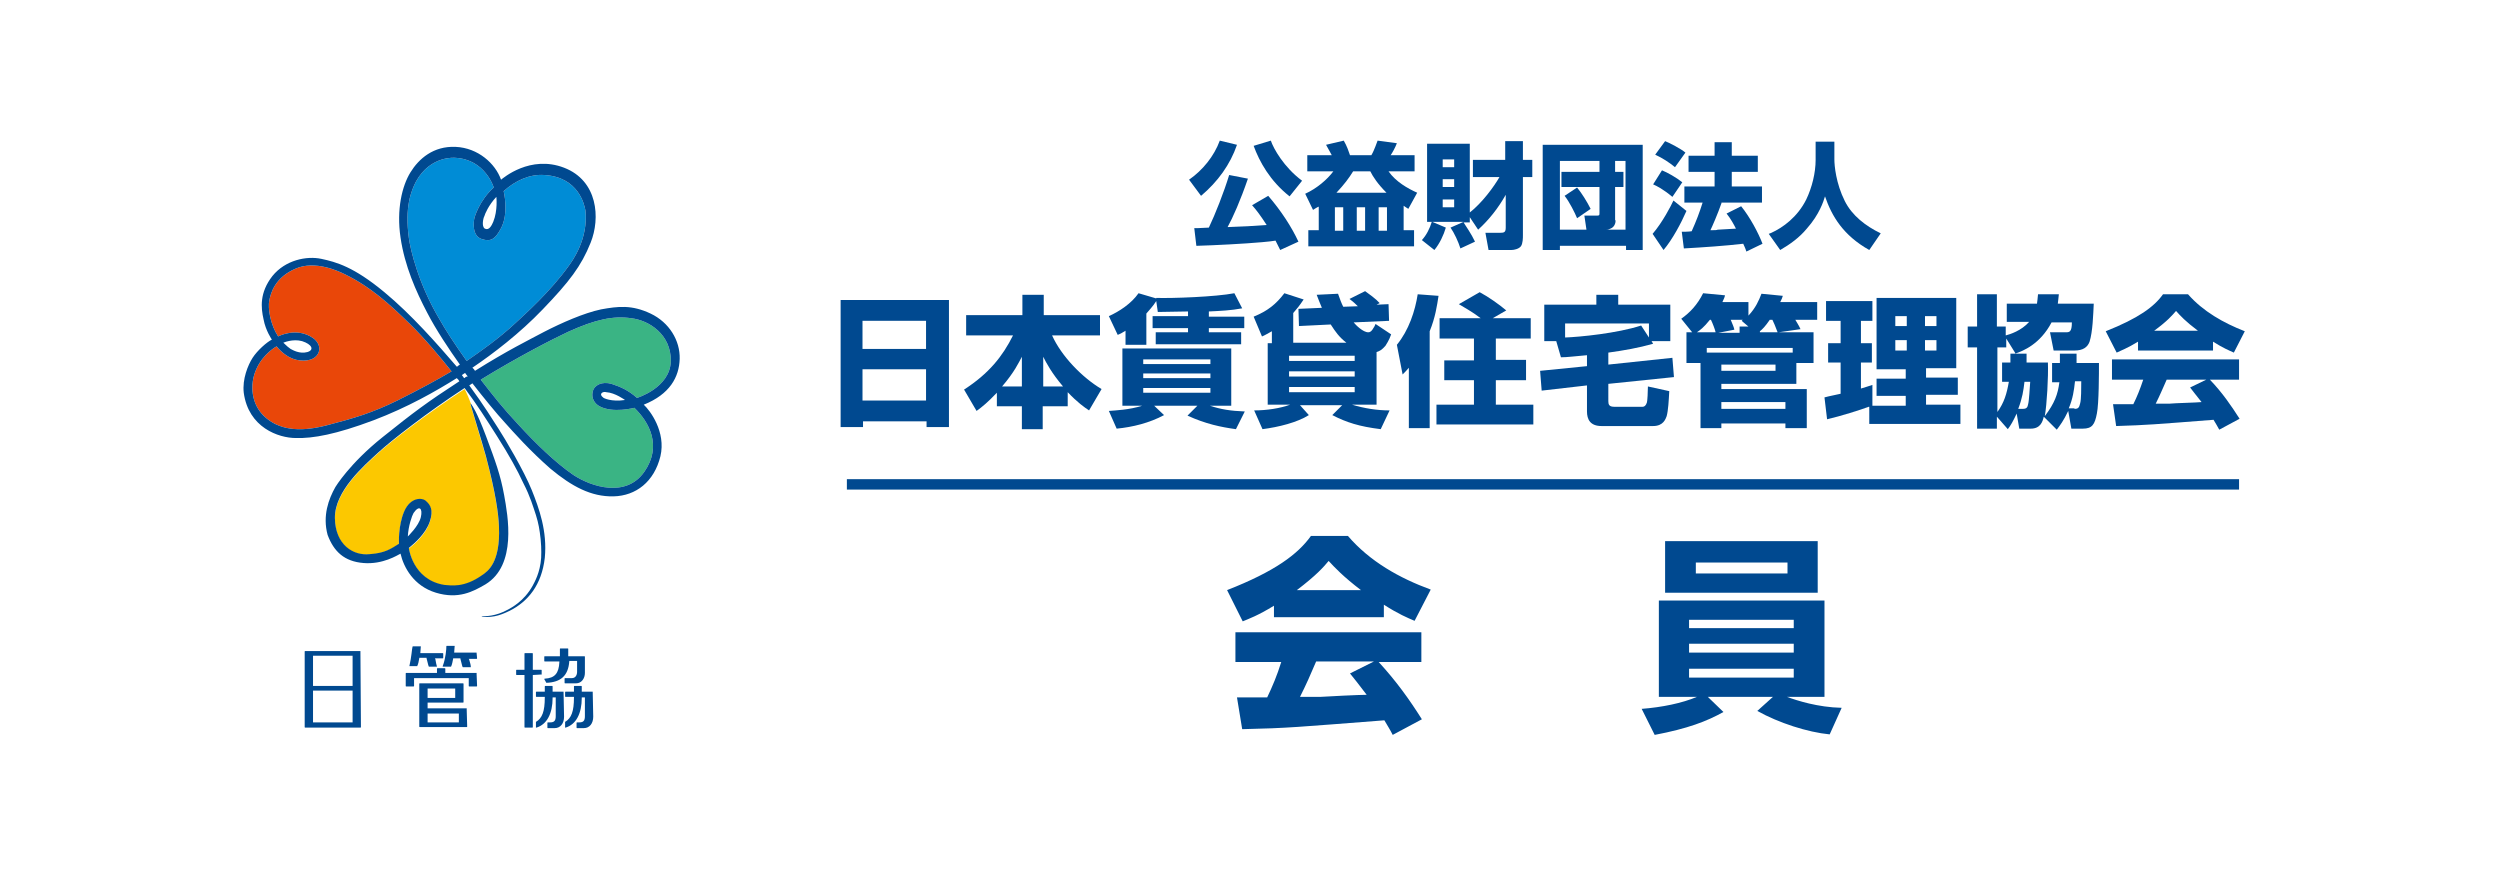 <?xml version="1.0" encoding="utf-8"?>
<!-- Generator: Adobe Illustrator 20.1.0, SVG Export Plug-In . SVG Version: 6.00 Build 0)  -->
<svg version="1.1" id="レイヤー_1" xmlns="http://www.w3.org/2000/svg" xmlns:xlink="http://www.w3.org/1999/xlink" x="0px"
	 y="0px" width="480px" height="170px" viewBox="0 0 480 170" style="enable-background:new 0 0 480 170;" xml:space="preserve">
<style type="text/css">
	.st0{fill:#FFFFFF;}
	.st1{fill:#E94709;}
	.st2{fill:#008CD6;}
	.st3{fill:#3AB484;}
	.st4{fill:#FCC800;}
	.st5{fill:#004990;}
	.st6{fill:none;stroke:#004990;stroke-width:2;stroke-miterlimit:10;}
</style>
<rect class="st0" width="480" height="170"/>
<g>
	<path class="st1" d="M76.3,76.9c-4.9,2.4-8.3,3.4-13.7,4.8c-5.4,1.4-9.2,0.7-11.8-1.7c-2.6-2.4-2.9-6.2-1.6-9.1
		c1.3-3,3.9-4.4,3.9-4.4c1,1.2,2.5,2.5,4.5,2.7c2,0.2,3.2-0.5,3.6-1.6c0.4-1.2-0.4-2.2-1.1-2.7c-3.2-2.2-6.7-0.3-6.7-0.3
		c-1.5-2.3-2-5.4-1.7-6.9c0.3-1.5,1.1-4.4,5-6.1c3.8-1.7,8.4,0.5,9.6,1.1c4.9,2.4,8.5,5.7,12.3,9.4c2.9,2.8,6.2,6.8,8.1,9.2
		C84,72.9,80.5,74.8,76.3,76.9"/>
	<path class="st2" d="M89.6,69.3c-2.5-3.5-4.2-6.2-5.1-7.8c-4.2-7-5.7-13.6-6-15.8c-0.8-5.9,0.4-9,1.4-10.9c2.8-5,7.5-4.5,7.5-4.5
		c5.8,0.3,7.4,5.7,7.4,5.7c-2.8,2.5-3.7,5.8-3.7,5.8c-0.2,0.8-0.5,3.5,1.4,4.1c1.8,0.6,2.6-0.1,3.6-1.9c1.7-3,0.6-7.3,0.6-7.3
		c2.2-2,5-3.3,7.8-3.1c6.6,0.4,7.7,5.7,7.9,6.8c0.6,5.5-2.6,9.8-3.1,10.5C105.7,56,100.6,60.5,99,62C95.8,65,92.2,67.5,89.6,69.3"/>
	<path class="st3" d="M122.3,76.4c-1.7-1.5-3.1-2.1-4.9-2.7c-1.8-0.5-3.3,0.2-3.6,1.5c-0.3,1.3,0.4,2.3,1.3,2.8
		c2.6,1.4,6.7,0.3,6.7,0.3c2.8,2.7,5.4,7.3,1.9,12.3c-3.5,5-10.1,2.9-13.6,0.6c-3.5-2.4-7.2-6-10.6-9.7c-3-3.2-4.7-5.4-7.2-8.6
		c7-4.3,13.8-7.8,16.8-9.2c5.3-2.4,8.7-3.1,12.1-2.6c3.4,0.4,7.7,3.1,7.6,8.3C128.6,74.5,122.3,76.4,122.3,76.4"/>
	<path class="st4" d="M64.3,99.6c0.1,5.2,3.5,7.1,6.6,6.9c3-0.3,4.1-1,5.7-2c0,0-0.2-3.3,1-6.2c1.2-2.8,3.4-2.7,4.2-2
		c0.7,0.6,1.5,1.7,0.7,4c-0.8,2.3-2.8,4.1-4,5c0,0,0.7,6.1,6.8,7.1c1.3,0.2,3.9,0.6,7.3-1.9c1-0.8,3.5-2.3,3.2-9.3
		c-0.1-2.5-0.6-6.3-2.5-13.5c-1-3.5-2.7-9-2.9-9.8c0,0-0.1-0.3,0-0.3c0,0,0.1,0,0.1,0.1c-0.2-0.6-1-2.5-1.3-3
		C82,79.4,75.1,84.7,72.6,87C69.9,89.5,64.2,94.4,64.3,99.6"/>
	<path class="st5" d="M130.5,68.9c0.1-3.5-2-7-5.6-8.7c-3.6-1.7-6.2-1.4-9.5-0.8c-3.3,0.7-7.6,2.6-10.9,4.3c-3,1.6-7.1,3.6-13.3,7.5
		c-0.1-0.1-0.1-0.2-0.2-0.3c-0.1-0.1-0.2-0.2-0.3-0.3c4-2.7,9.1-6.6,13.5-11.2c5.1-5.3,7.4-8.3,9.2-12.8c1.9-4.7,1.4-11.9-5.1-14.4
		c-6.5-2.5-11.7,2-12.1,2.3c-1.1-3.1-4.4-6.1-8.7-6.3c-4.3-0.2-7.1,2.3-8.7,4.9c-1.6,2.6-2.7,7.1-1.9,12.5c0.8,5.5,3,10.4,5.1,14.4
		c1.7,3.3,4.3,7.2,6.3,10c-0.1,0.1-0.2,0.1-0.3,0.2c-0.1,0.1-0.2,0.2-0.3,0.2C84,66.1,79,60.4,73.8,56.1c-5.9-4.9-9.3-5.8-12.1-6.4
		c-2.8-0.6-6.9,0.2-9.4,3.3c-2.5,3.2-2.2,6.1-1.7,8.3c0.4,2.2,1.6,3.9,1.6,3.9c-1,0.5-2.8,2.1-3.7,3.5c-0.9,1.4-2,4.1-1.7,6.7
		c0.9,6.7,6.7,8.7,10,8.7c3.3,0.1,7.7-0.7,14.9-3.4c6.6-2.5,12-5.6,16-8.1c0.1,0.1,0.2,0.2,0.3,0.3c0.1,0.1,0.1,0.2,0.2,0.3
		c-6.3,4.1-8.7,5.9-14.7,10.7c-6.4,5.1-9.1,9.6-9.1,9.6c-1.3,2.3-2.5,5.5-1.5,9.2c1.2,3.2,3.2,5.1,6.9,5.4c3.7,0.3,6.5-1.5,7.1-1.8
		c0.6,2.6,2.5,6.2,6.8,7.5c4.3,1.3,7.1-0.2,9.5-1.6c6.1-3.7,4.3-13.2,3.6-17.1c-0.7-3.9-1.7-6.6-3.5-11.4c-1.8-4.8-2.7-5.9-2.7-5.9
		s-0.1-0.1-0.1-0.2c0,0-0.1-0.1-0.1-0.1c-0.1,0,0,0.3,0,0.3c0.2,0.8,1.9,6.2,2.9,9.8c1.9,7.2,2.4,11,2.5,13.5c0.3,7-2.2,8.6-3.2,9.3
		c-3.5,2.5-6,2-7.3,1.9c-6.1-1-6.8-7.1-6.8-7.1c1.1-0.9,3.2-2.7,4-5c0.8-2.3,0.1-3.3-0.7-4c-0.7-0.7-3-0.8-4.2,2
		c-1.2,2.8-1,6.2-1,6.2c-1.6,1-2.7,1.8-5.7,2c-3,0.3-6.5-1.7-6.6-6.9c-0.1-5.2,5.6-10.1,8.3-12.6c2.5-2.3,9.4-7.7,16.6-12.4
		c0,0,0,0,0,0c2.4,3.2,4.1,5.9,6.2,9.2c2.4,3.8,3.9,6.5,5.1,9.1c1.3,2.5,1.9,4.6,2.4,6.1c0.5,1.6,0.7,2.8,0.9,4.6
		c0.2,1.9,0.1,3.6,0.1,3.6c-0.2,2.9-1.3,4.7-1.6,5.3c-1.7,3.1-4.2,4.3-4.7,4.6c-2.5,1.4-4.5,1.3-4.8,1.3c-0.4,0-0.3,0.1-0.3,0.1
		c2.5,0.3,4.2-0.6,5.3-1.1c3.6-1.8,6.2-5,6.8-10.2c0.5-5.1-1.1-9.5-2.5-13c-1.5-3.7-5.1-9.8-6.4-11.8c-1.1-1.7-2.8-4.5-5.6-8.3
		c0.1-0.1,0.2-0.1,0.3-0.2c0.1-0.1,0.2-0.1,0.3-0.2c2.1,2.7,4.8,6,6.2,7.5c1.7,1.9,4.8,5.4,8.8,8.9c4.1,3.4,7.8,5.4,12.1,5.3
		c4.3-0.1,7.8-2.8,9-7.7c1.1-4.7-2-8.8-3.2-9.9C128.6,75.7,130.4,72.4,130.5,68.9 M76.3,76.9c-4.9,2.4-8.3,3.4-13.7,4.8
		c-5.4,1.4-9.2,0.7-11.8-1.7c-2.6-2.4-2.9-6.2-1.6-9.1c1.3-3,3.9-4.4,3.9-4.4c1,1.2,2.5,2.5,4.5,2.7c2,0.2,3.2-0.5,3.6-1.6
		c0.4-1.2-0.4-2.2-1.1-2.7c-3.2-2.2-6.7-0.3-6.7-0.3c-1.5-2.3-2-5.4-1.7-6.9c0.3-1.5,1.1-4.4,5-6.1c3.8-1.7,8.4,0.5,9.6,1.1
		c4.9,2.4,8.5,5.7,12.3,9.4c2.9,2.8,6.2,6.8,8.1,9.2C84,72.9,80.5,74.8,76.3,76.9 M54.4,65.8c0,0,1.8-0.8,3.6-0.3
		c1.9,0.6,2.4,1.7,1,2.1c-1.5,0.4-2.8-0.4-3.2-0.6C55.5,66.8,55,66.4,54.4,65.8 M94.7,42.6c-0.3,0.7-0.8,1.7-1.6,1.3
		c-0.7-0.4-0.3-2.1-0.1-2.4c0.1-0.4,0.8-2.1,2.3-3.7C95.3,37.8,95.6,40.4,94.7,42.6 M79.4,98.5c1.1-1.6,1.8-0.9,1.4,0.8
		c-0.4,1.7-2.5,3.7-2.5,3.7C78.4,101,79.1,99,79.4,98.5 M89.4,72.4c-0.1,0.1-0.2,0.2-0.3,0.2c-0.1-0.1-0.1-0.2-0.2-0.3
		c-0.1-0.1-0.2-0.2-0.2-0.3c0.1-0.1,0.2-0.1,0.3-0.2c0.1-0.1,0.2-0.1,0.3-0.2c0.1,0.1,0.1,0.2,0.2,0.3c0.1,0.1,0.2,0.2,0.3,0.4
		C89.5,72.3,89.4,72.4,89.4,72.4 M89.6,69.3c-2.5-3.5-4.2-6.2-5.1-7.8c-4.2-7-5.7-13.6-6-15.8c-0.8-5.9,0.4-9,1.4-10.9
		c2.8-5,7.5-4.5,7.5-4.5c5.8,0.3,7.4,5.7,7.4,5.7c-2.8,2.5-3.7,5.8-3.7,5.8c-0.2,0.8-0.5,3.5,1.4,4.1c1.8,0.6,2.6-0.1,3.6-1.9
		c1.7-3,0.6-7.3,0.6-7.3c2.2-2,5-3.3,7.8-3.1c6.6,0.4,7.7,5.7,7.9,6.8c0.6,5.5-2.6,9.8-3.1,10.5C105.7,56,100.6,60.5,99,62
		C95.8,65,92.2,67.5,89.6,69.3 M122.3,76.4c-1.7-1.5-3.1-2.1-4.9-2.7c-1.8-0.5-3.3,0.2-3.6,1.5c-0.3,1.3,0.4,2.3,1.3,2.8
		c2.6,1.4,6.7,0.3,6.7,0.3c2.8,2.7,5.4,7.3,1.9,12.3c-3.5,5-10.1,2.9-13.6,0.6c-3.5-2.4-7.2-6-10.6-9.7c-3-3.2-4.7-5.4-7.2-8.6
		c7-4.3,13.8-7.8,16.8-9.2c5.3-2.4,8.7-3.1,12.1-2.6c3.4,0.4,7.7,3.1,7.6,8.3C128.6,74.5,122.3,76.4,122.3,76.4 M120,76.8
		c-2.7,0.4-4.1-0.4-4.1-0.4c-1.1-0.8-0.1-1.3,0.5-1.1C118.1,75.4,120,76.8,120,76.8"/>
	<path class="st5" d="M69.2,125H58.6c0,0-0.1,0-0.1,0.1v14.5c0,0,0,0.1,0.1,0.1h10.6c0,0,0.1,0,0.1-0.1L69.2,125
		C69.3,125,69.2,125,69.2,125 M67.7,138.7h-7.6v-6.1h7.6V138.7z M60.1,131.7c0-0.1,0-5.6,0-5.8h7.6v5.8H60.1z"/>
	<path class="st5" d="M89.6,136h-7.5v-1.1h6.8c0,0,0.1,0,0.1-0.1v-3.5c0,0,0-0.1-0.1-0.1h-8.3c0,0-0.1,0-0.1,0.1v8.2
		c0,0,0,0.1,0.1,0.1h9c0,0,0.1,0,0.1-0.1L89.6,136C89.7,136.1,89.7,136,89.6,136 M82.1,137h6v1.7h-6V137z M82.1,132.2h5.3v1.8h-5.3
		V132.2z"/>
	<path class="st5" d="M104,129.5v-0.8c0,0,0-0.1-0.1-0.1h-1.6v-3.1c0,0,0-0.1-0.1-0.1h-1.4c0,0-0.1,0-0.1,0.1v3.1h-1.5
		c0,0-0.1,0-0.1,0.1v0.8c0,0,0,0.1,0.1,0.1h1.5v10c0,0,0,0.1,0.1,0.1h1.4c0,0,0.1,0,0.1-0.1v-10L104,129.5
		C103.9,129.6,104,129.6,104,129.5"/>
	<path class="st5" d="M113.8,132.8h-2.1v-1c0,0,0-0.1-0.1-0.1h-1.3c0,0-0.1,0-0.1,0.1v1h-1.6c0,0-0.1,0-0.1,0.1v0.8
		c0,0,0,0.1,0.1,0.1h1.6v0.1c0,2.7-0.5,4-1.7,4.7c0,0,0,0,0,0.1v0.9c0,0,0,0,0,0.1c0,0,0,0,0.1,0c2-0.6,3.1-2.7,3.1-5.7v-0.1h0.6
		v3.6c0,0.9-0.3,1.2-1.1,1.2h-0.4c0,0-0.1,0-0.1,0.1v0.9c0,0,0,0.1,0.1,0.1h1.3c1.1,0,1.8-0.9,1.8-2.2L113.8,132.8
		C113.9,132.8,113.9,132.8,113.8,132.8"/>
	<path class="st5" d="M104.9,131.1c2.8-0.1,4.2-1.4,4.4-4.1c0,0,0-0.1,0-0.1h1.5v2.1c0,0.6-0.3,1.2-1,1.2h-1.3c0,0-0.1,0-0.1,0.1
		v0.8c0,0,0,0.1,0.1,0.1h0.5h1.6c1.1,0,1.7-1,1.7-2v-3.1c0,0,0-0.1-0.1-0.1h-3.1v-1.4c0,0,0-0.1-0.1-0.1h-1.4c0,0-0.1,0-0.1,0.1v1.4
		h-2.9c0,0-0.1,0-0.1,0.1v0.8c0,0,0,0.1,0.1,0.1h2.8c0,0.1,0,0.1,0,0.1c-0.1,2.2-0.9,3.1-2.8,3.2c0,0-0.1,0-0.1,0.1L104.9,131.1
		C104.9,131,104.9,131,104.9,131.1C104.9,131.1,104.9,131.1,104.9,131.1"/>
	<path class="st5" d="M108.2,132.8h-2.1v-1c0,0,0-0.1-0.1-0.1h-1.3c0,0-0.1,0-0.1,0.1v1h-1.6c0,0-0.1,0-0.1,0.1v0.8
		c0,0,0,0.1,0.1,0.1h1.6v0.1c0,2.7-0.5,4-1.7,4.7c0,0,0,0,0,0.1v0.9c0,0,0,0,0,0.1c0,0,0,0,0.1,0c2-0.6,3.1-2.7,3.1-5.7v-0.1h0.6
		v3.6c0,0.9-0.3,1.2-1.1,1.2h-0.4c0,0-0.1,0-0.1,0.1v0.9c0,0,0,0.1,0.1,0.1h1.3c1.1,0,1.8-0.9,1.8-2.2L108.2,132.8
		C108.3,132.8,108.3,132.8,108.2,132.8"/>
	<path class="st5" d="M78.6,127.9H80c0,0,0.1,0,0.1,0c0.2-0.4,0.3-0.9,0.4-1.5c0,0,0-0.1,0-0.1h1.4c0,0,0,0.1,0,0.1
		c0.2,0.7,0.3,1.3,0.4,1.5c0,0,0,0.1,0.1,0.1h1.4c0,0,0,0,0.1,0c0,0,0,0,0,0c0,0,0,0,0,0c-0.1-0.3-0.2-0.8-0.3-1.4
		c0,0,0-0.1-0.1-0.2h1.5c0,0,0.1,0,0.1-0.1v-0.8c0,0,0-0.1-0.1-0.1h-4.3c0-0.1,0.1-1.3,0.1-1.3c0,0,0,0,0,0c0,0,0,0-0.1,0h-1.4
		c0,0-0.1,0-0.1,0.1C79.1,124.5,79,126.2,78.6,127.9C78.5,127.8,78.5,127.8,78.6,127.9C78.5,127.9,78.5,127.9,78.6,127.9"/>
	<path class="st5" d="M91.5,125.3h-4.3c0-0.1,0.1-1.3,0.1-1.3c0,0,0,0,0,0c0,0,0,0-0.1,0h-1.4c0,0-0.1,0-0.1,0.1
		c0,0.5-0.1,2.2-0.7,3.8c0,0,0,0,0,0.1c0,0,0,0,0.1,0h1.4c0,0,0.1,0,0.1,0c0.2-0.4,0.3-1,0.4-1.5c0,0,0-0.1,0-0.1h1.4
		c0,0,0,0.1,0,0.1c0.2,0.7,0.3,1.3,0.4,1.5c0,0,0,0.1,0.1,0.1h1.4c0,0,0,0,0.1,0c0,0,0,0,0,0c0,0,0,0,0,0c0-0.3-0.1-0.8-0.3-1.4
		c0,0,0-0.1-0.1-0.2h1.5c0,0,0.1,0,0.1-0.1L91.5,125.3C91.6,125.3,91.6,125.3,91.5,125.3"/>
	<path class="st5" d="M91.5,129.2h-6v-0.8c0,0,0-0.1-0.1-0.1h-1.4c0,0-0.1,0-0.1,0.1v0.8h-5.9c0,0-0.1,0-0.1,0.1v2.4
		c0,0,0,0.1,0.1,0.1h1.4c0,0,0.1,0,0.1-0.1v-1.5H90v1.5c0,0,0,0.1,0.1,0.1h1.4c0,0,0.1,0,0.1-0.1L91.5,129.2
		C91.6,129.3,91.6,129.2,91.5,129.2"/>
</g>
<g>
	<g>
		<path class="st5" d="M237.5,27.8c-1.3,3.8-3.7,7.1-6.9,9.8l-2.3-3.1c2.6-1.8,4.8-4.5,5.9-7.5L237.5,27.8z M245.8,48
			c-0.4-0.8-0.6-1.2-0.9-1.8c-0.6,0.1-1.4,0.2-2.6,0.3c-3.3,0.3-9.1,0.6-12.6,0.7l-0.4-3.4h0.7c0.2,0,2.1-0.1,2.1-0.1
			c1.2-2.5,2.9-6.8,3.9-10.1l3.6,0.7c-1.4,4.1-2.9,7.5-3.9,9.3c3.1-0.1,4.7-0.2,7.5-0.4c-1.3-2-2-2.9-2.8-3.8l3.1-1.8
			c2.5,2.9,4.5,6,5.8,8.8L245.8,48z M247.6,37.7c-3.8-3-5.8-6.7-6.9-9.7l3.3-1c0.5,1.5,2.5,5.1,6,7.7L247.6,37.7z"/>
		<path class="st5" d="M253.1,39.7c-0.4,0.2-0.5,0.3-1,0.6l-1.5-3.1c2.2-1,4.2-2.7,5.4-4.3H251v-3.1h4.7c-0.3-0.6-0.4-0.7-1.1-2
			L258,27c0.6,1,1,2.2,1.2,2.8h4.1c0.6-1,1.1-2.6,1.2-2.8l3.7,0.5c-0.3,0.8-0.9,1.9-1.2,2.3h4.6v3.1h-5c1.4,2,3.7,3.3,5.5,4.1
			l-1.7,3.1c-0.5-0.3-0.6-0.4-0.9-0.6v4.7h2v3.1h-20.3v-3.1h2V39.7z M256.3,39.8v4.5h1.6v-4.5H256.3z M266.2,37
			c-1.7-1.7-2.6-3.1-3.1-4.1h-3.3c-0.8,1.3-1.7,2.5-3.2,4.1H266.2z M260.5,39.8v4.5h1.6v-4.5H260.5z M264.7,39.8v4.5h1.6v-4.5H264.7
			z"/>
		<path class="st5" d="M282.2,41.7v1h-1.2c0.5,0.8,1.5,2.2,2.2,3.7l-2.8,1.3c-0.4-1.3-1.2-3-1.9-4l2.5-1.1H275l2.6,1.1
			c-0.4,1.4-1.2,3.1-2.2,4.3l-2.4-1.9c0.9-1,1.5-2.2,1.9-3.5H274V27.6h8.2v13.2c2.4-1.9,4.6-4.9,5.7-6.8h-5.1v-3.3h6.2v-3.6h3.4v3.6
			h1.8V34h-1.8v11.2c0,0.4,0,1.6-0.4,2.1c-0.4,0.5-1.3,0.7-1.8,0.7h-4.4l-0.6-3.3h2.8c0.8,0,1.1-0.1,1.1-1v-6.3
			c-1.4,2.5-3.2,4.8-5.3,6.7L282.2,41.7z M277,30.6v1.5h2.2v-1.5H277z M277,34.4v1.5h2.2v-1.5H277z M277,38.3v1.5h2.2v-1.5H277z"/>
		<path class="st5" d="M296.2,27.8h19.2V48h-3.2v-0.8h-12.7V48h-3.3V27.8z M304.2,41.4h2.4c0.5,0,0.5-0.1,0.5-0.5v-5h-7.3V33h7.3
			v-2.1h-7.6v13.2h5.1L304.2,41.4z M302.8,41.9c-0.4-1-1.5-3.2-2.4-4.3l2.4-1.6c0.9,1.1,1.9,2.7,2.6,4.1L302.8,41.9z M310.2,42.3
			c0,0.5-0.2,1.3-1,1.6c-0.4,0.2-0.7,0.2-0.9,0.2h3.8V30.9h-2V33h1.6v2.9h-1.6V42.3z"/>
		<path class="st5" d="M323.8,40.5c-1,2.3-2.7,5.5-4.4,7.5l-2.1-3.1c1.9-2.2,3.6-5.5,4-6.4L323.8,40.5z M319.1,32.7
			c1,0.4,2.8,1.4,3.9,2.3l-1.9,2.8c-1.8-1.5-3-2.1-3.7-2.4L319.1,32.7z M319.7,27.1c0.8,0.3,3.1,1.5,3.9,2.2l-2,2.8
			c-1.1-0.9-2.3-1.7-3.8-2.4L319.7,27.1z M330.6,38.8c-0.8,2.3-1.9,4.8-2.2,5.4c1,0,1.1,0,1.4-0.1c0.5,0,3-0.2,3.5-0.2
			c-0.4-0.8-1-1.9-1.8-2.9l2.8-1.4c1.7,2.1,3.3,5.1,4.1,7.2l-3.1,1.5c-0.2-0.7-0.4-1-0.6-1.5c-3.4,0.4-7.8,0.7-11.4,0.9l-0.4-3.2
			c0.3,0,1.3,0,1.9-0.1c0.9-2,1.5-3.6,2.1-5.5h-3.5v-3.1h5.8v-2.8h-5v-3.1h5v-2.6h3.3v2.6h5v3.1h-5v2.8h5.8v3.1H330.6z"/>
		<path class="st5" d="M348.6,27.2h3.6v3.4c0,1.2,0.3,4.6,2,8c1.4,2.8,4,4.8,6.9,6.2l-2.2,3.2c-5-2.8-7.2-6.5-8.5-10.3
			c-0.3,1-1.1,3.5-3.5,6.2c-1.4,1.7-3.2,3-5.1,4.1l-2.2-3.1c0.1,0,0.4-0.2,0.5-0.2c2.2-1,5-3,6.7-6.4c1.1-2.3,1.8-5.1,1.8-7.6V27.2z
			"/>
	</g>
</g>
<g>
	<path class="st5" d="M161.3,57.6h20.9V82h-4.3v-1.1h-12.2V82h-4.3V57.6z M165.6,67h12.2v-5.4h-12.2V67z M165.6,76.9h12.2v-6h-12.2
		V76.9z"/>
	<path class="st5" d="M191.5,75.3c-1.9,2-2.9,2.8-4,3.6l-2.4-4.1c4.8-3.1,7.4-6.4,9.4-10.4h-9v-3.9h10.8v-3.9h4.1v3.9h10.8v3.9H202
		c1.8,4,5.8,8.1,9.5,10.3l-2.4,4.1c-0.9-0.6-2.2-1.5-4.1-3.5v2.7h-4.8v4.4h-4v-4.4h-4.8V75.3z M196.2,74.2v-5.7
		c-0.6,1.1-1.4,2.9-3.8,5.7H196.2z M204.1,74.2c-2.2-2.6-3.2-4.5-3.8-5.7v5.7H204.1z"/>
	<path class="st5" d="M228.1,59.8c-0.8,0-4.8,0.1-5.8,0.1l-0.3-2.1c-0.6,1-1.5,1.9-1.9,2.4v6h-4v-2.7c-0.8,0.5-1,0.6-1.5,0.8
		l-1.7-3.6c2-0.9,4.3-2.4,5.7-4.4l3.4,1v-0.1c3,0.1,11.4-0.2,15-0.9l1.5,2.9c-2.1,0.4-4.2,0.5-6.4,0.6v1h6.8V63h-6.8v0.8h6.2v2.3
		h-16.4v-2.3h6.2V63h-6.8v-2.3h6.8V59.8z M212.9,78.9c1.2-0.1,3.9-0.2,6.4-1h-3.8v-11h20.9v11h-4.1c2.1,0.7,4,1,6.7,1.1l-1.7,3.4
		c-2.9-0.4-5.8-1-9.3-2.6l1.9-1.9h-8.3l1.9,1.8c-2.8,1.5-6,2.3-9.1,2.6L212.9,78.9z M219.5,69v0.9h12.9V69H219.5z M219.5,71.7v0.9
		h12.9v-0.9H219.5z M219.5,74.5v0.9h12.9v-0.9H219.5z"/>
	<path class="st5" d="M244.2,65.9v-2.3c-0.9,0.5-1.4,0.8-1.9,1l-1.6-3.8c2.7-1.1,4.3-2.4,5.9-4.5l3.7,1.2c-0.8,1.2-1.3,1.8-2,2.6
		v5.7h10.2c-1.4-1.1-2.1-2.1-3-3.5l-6.1,0.3l-0.1-3.3l4.5-0.2c-0.4-0.9-0.6-1.5-1-2.5l4.1-0.2c0.4,1.1,0.6,1.7,1,2.5l2.8-0.1
		c-0.9-0.9-1.1-1-1.6-1.4l3-1.5c0.7,0.5,2.1,1.5,2.8,2.3l-0.6,0.3l2.3-0.1l0.1,3.2l-6.8,0.3c0.4,0.5,1.8,1.9,2.8,1.9
		c0.5,0,0.7-0.4,0.8-0.5c0.4-0.6,0.5-0.8,0.6-1.1l3,2c-0.4,1.2-1,2-1.1,2.2c-0.7,0.8-1.1,1-1.7,1.2v10.1h-4.7
		c2.3,0.7,4.8,1.1,7.2,1.1l-1.7,3.6c-4.1-0.5-6.6-1.3-9.3-2.7l1.9-1.9h-8.1l1.7,1.9c-2.2,1.4-5.8,2.3-8.9,2.7l-1.6-3.6
		c2.4,0,5-0.4,6.9-1.1h-4.3V65.9H244.2z M247.5,68.3v1h12.6v-1H247.5z M247.5,71.3v1h12.6v-1H247.5z M247.5,74.3v1h12.6v-1H247.5z"
		/>
	<path class="st5" d="M270.6,70.5c-0.6,0.7-0.8,0.9-1.3,1.4l-1.1-5.7c2.3-2.8,3.5-6.5,4-9.7l4,0.3c-0.3,1.9-0.6,4.1-1.7,6.8v18.6h-4
		V70.5z M284.3,61.1c-1.7-1.3-3.4-2.2-4.2-2.7l4-2.3c1.7,0.9,3.8,2.4,5.1,3.5l-2.6,1.5h7.3V65h-6.7v4.1h5.8V73h-5.8v4.7h7.2v3.8
		h-18.6v-3.8h7.2V73h-5.7v-3.8h5.7V65h-6.6v-3.9H284.3z"/>
	<path class="st5" d="M304.7,68.2c-2.5,0.2-3.7,0.4-5,0.4l-0.9-3.1h-2.3v-7h10v-1.9h4.2v1.9h10v7h-3.6l0.3,0.5
		c-2.8,0.8-5.7,1.3-8.6,1.7v2.3l12.3-1.3l0.3,3.7l-12.6,1.3V77c0,0.6,0.1,1.1,1.1,1.1h5.5c0.3,0,0.6-0.2,0.8-0.8
		c0.1-0.2,0.2-2.2,0.2-3.1l4.1,0.9c-0.1,1.8-0.2,3.7-0.5,4.8c-0.2,0.5-0.6,1.9-2.6,1.9h-9.9c-2.2,0-2.8-1.3-2.8-2.8v-5L296,75
		l-0.3-3.8l9-0.9V68.2z M316.6,64.8v-2.7h-16.1v2.7c2.8-0.1,10-0.8,14.6-2.3L316.6,64.8z"/>
	<path class="st5" d="M348.2,63.8v5.9h-3.3v4h-14.4v1h16.4v7.5h-4.1v-0.9h-12.3v0.9h-4V69.7h-2.7v-5.9h1.1l-2.1-2.6
		c1.7-1.2,3.1-2.7,4.2-4.9l4.2,0.4c-0.1,0.5-0.2,0.6-0.5,1.3h5v2.6c1.4-1.5,2-2.9,2.5-4.2l4.1,0.4c-0.1,0.4-0.2,0.6-0.5,1.2h7.1v3.4
		h-4.2c0.1,0.2,0.7,1.1,1,1.8l-4.2,0.6H348.2z M329.4,63.8c-0.1-0.5-0.6-1.8-0.9-2.4h-0.2c-1.2,1.5-1.9,2-2.5,2.4H329.4z
		 M344.2,66.8h-16.5v0.9h16.5V66.8z M334,63.8v-1.1h1.7l-1.3-1.1l0.2-0.2h-2.3c0.4,1,0.6,1.4,0.7,1.9l-3.1,0.6H334z M330.5,71.2
		h10.4v-1.2h-10.4V71.2z M330.5,78.5h12.3v-1.3h-12.3V78.5z M337.8,63.8h3.5c-0.5-1.3-0.7-1.8-1-2.4h-0.5c-0.9,1.3-1.4,1.8-1.9,2.2
		V63.8z"/>
	<path class="st5" d="M358.8,78.1c-1.6,0.6-5.4,1.8-8,2.4l-0.5-4.2c0.4-0.1,0.7-0.2,3.1-0.7v-6H351v-3.7h2.4v-4.3h-2.8v-3.8h8.9v3.8
		h-2.2v4.3h2.1v3.7h-2.1v5c0.9-0.3,1.4-0.4,2.2-0.7v4h0h6.4v-1.9h-5.6v-3.3h5.6v-1.8h-5.6V57.2h15.3v13.5h-5.8v1.8h6.1v3.3h-6.1v1.9
		h6.6v3.7h-17.5V78.1z M363.9,60.7v1.9h2.2v-1.9H363.9z M363.9,65.3v2h2.2v-2H363.9z M369.6,60.7v1.9h2.2v-1.9H369.6z M369.6,65.3v2
		h2.2v-2H369.6z"/>
	<path class="st5" d="M389.1,67.9c0,0.8,0,1,0,1.7h4.1c0.1,2.8-0.2,8.1-0.6,10.3c1.9-2.5,2.5-4.2,2.8-6.5H394v-3.7h1.5
		c0-0.5,0-0.7,0-1.8h3.2c0,1,0,1.2,0,1.8h4.3c0,1.9,0,7.8-0.4,9.7c-0.4,2.1-0.9,2.9-2.7,2.9h-2.2l-0.6-3.4c-0.9,1.9-1.6,2.8-2.2,3.6
		l-2.5-2.5c-0.2,0.9-0.6,2.3-2.5,2.3h-2.2l-0.5-2.9c-0.7,1.5-1.1,2.2-1.7,3l-2.1-2.4v2.3h-3.8V66.7h-1.8v-4h1.8v-6.2h3.8v6.2h1.7
		v1.7c0.8-0.2,3-0.9,4.5-2.6h-4.3v-3.5h5.8c0.1-0.6,0.1-0.9,0.2-1.8h4c-0.1,0.8-0.1,1.1-0.2,1.8h6.9c-0.1,2.1-0.2,5.4-0.8,7.3
		c-0.4,1.1-1.3,1.7-2.9,1.7h-4l-0.7-3.5h3c0.7,0,1.2,0,1.2-1.9h-3.9c-2.2,4.2-5.5,5.5-7,6H389.1z M387,67.9l-1.8-2.9v1.7h-1.7v12.4
		c1.3-1.8,1.8-3.5,2.2-5.8h-1.3v-3.7h1.6c0-0.4,0-1.2,0-1.7H387z M388.4,78.5c0.7,0,0.9-0.3,1-0.9c0.2-0.7,0.3-3.2,0.4-4.3h-1.1
		c-0.2,1.7-0.4,3.1-1.2,5.2H388.4z M398.3,78.5c0.7,0,0.9-0.2,1.1-1.1c0.2-0.7,0.2-2.9,0.2-4.2h-1.2c-0.2,1.8-0.4,3.3-1.2,5.2H398.3
		z"/>
	<path class="st5" d="M410.5,65.6c-2.1,1.3-3.3,1.7-4.1,2.1l-2.1-4.1c6.3-2.5,9.3-4.7,11-7.1h4.8c2.9,3.3,6.8,5.5,10.9,7.1l-2.1,4.1
		c-0.9-0.4-2.1-0.9-4-2.1v1.7h-14.4V65.6z M426.1,82.5c-0.4-0.7-0.6-1.1-1.1-1.9c-11.6,0.9-12.5,1-18.7,1.2l-0.6-4.2
		c0.5,0,0.7,0,0.9,0c0.4,0,2.5,0,3,0c0.7-1.4,1.3-2.9,1.9-4.7h-6V69h24.4v3.9h-5.6c2.4,2.5,4.1,5,5.7,7.5L426.1,82.5z M422,63.5
		c-2.4-1.8-3.4-2.9-4.2-3.8c-0.7,0.8-1.6,1.9-4.2,3.8H422z M423.6,72.9H416c-0.8,1.8-1.3,3-2.1,4.6c1.9,0,2.2,0,2.7,0
		c0.9-0.1,5.2-0.2,6.1-0.3c-1.1-1.4-1.6-2-2.2-2.8L423.6,72.9z"/>
</g>
<line class="st6" x1="162.6" y1="93" x2="429.9" y2="93"/>
<g>
	<path class="st5" d="M244.6,116.3c-3.1,1.9-4.8,2.5-6,3l-3-6c9.2-3.6,13.6-6.9,16.1-10.4h7.1c4.2,4.9,9.9,8.1,15.9,10.3l-3.1,6
		c-1.4-0.6-3.1-1.3-5.9-3.1v2.4h-21.1V116.3z M267.4,141.1c-0.5-1-0.9-1.6-1.6-2.8c-16.9,1.3-18.3,1.5-27.3,1.7l-1-6.1
		c0.8,0,1.1,0,1.4,0c0.6,0,3.7,0,4.4,0c1-2.1,1.9-4.2,2.7-6.8h-8.8v-5.7h35.7v5.7h-8.2c3.4,3.7,5.9,7.2,8.3,11L267.4,141.1z
		 M261.3,113.3c-3.4-2.6-5-4.3-6.2-5.6c-1,1.2-2.3,2.7-6.1,5.6H261.3z M263.8,127h-11.1c-1.1,2.6-1.9,4.4-3.1,6.8c2.9,0,3.2,0,3.9,0
		c1.4-0.1,7.6-0.4,8.9-0.4c-1.6-2.1-2.3-3-3.2-4.1L263.8,127z"/>
	<path class="st5" d="M315.2,136.1c3.9-0.3,7.8-1.1,10.6-2.3h-7.3v-18.5h31.8v18.5h-7.2c1.9,0.7,5.9,2,10.5,2.1l-2.3,5.1
		c-4.2-0.4-9.8-2.2-13.9-4.5l3-2.7h-12.5l3,2.9c-3.2,1.8-6.9,3.2-13.2,4.4L315.2,136.1z M319.7,103.9H349v9.9h-29.3V103.9z
		 M324.3,120.6h20.1V119h-20.1V120.6z M324.3,125.3h20.1v-1.7h-20.1V125.3z M324.3,130.1h20.1v-1.7h-20.1V130.1z M325.6,110.1h17.6
		V108h-17.6V110.1z"/>
</g>
<g>
</g>
<g>
</g>
<g>
</g>
<g>
</g>
<g>
</g>
<g>
</g>
</svg>
